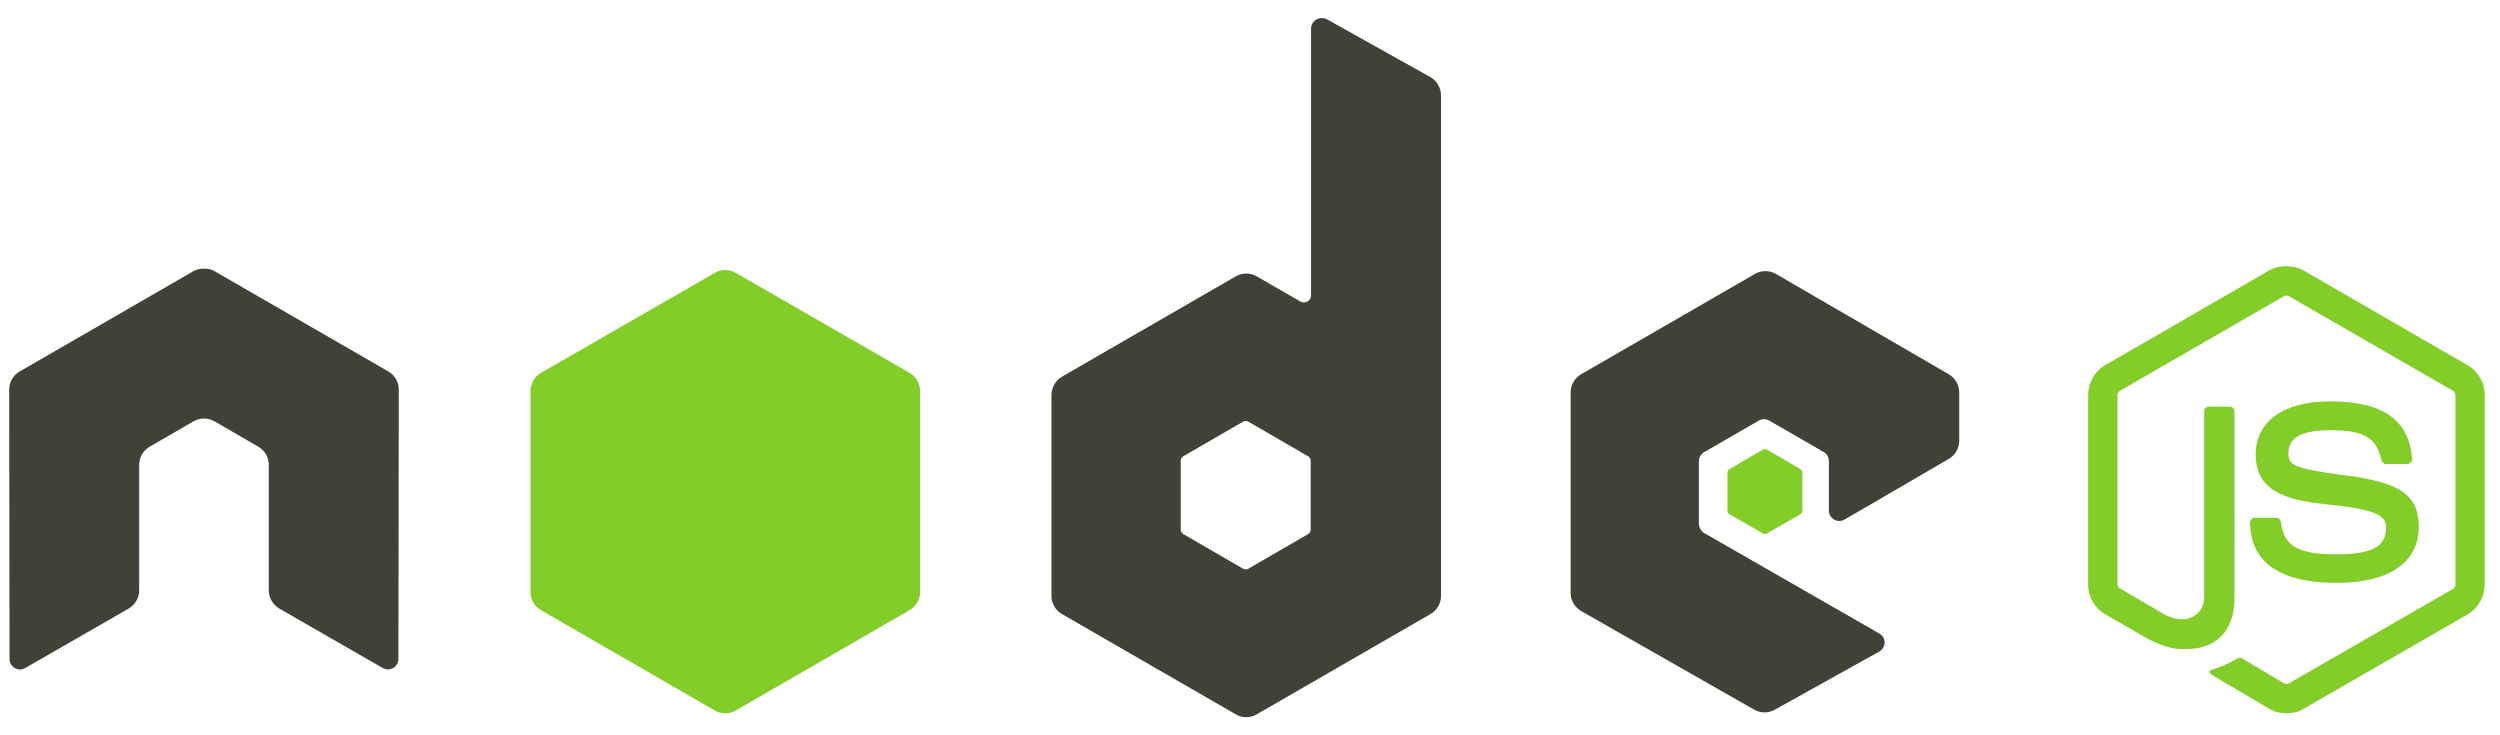 <svg width="136" height="40" viewBox="0 0 136 40" fill="none" xmlns="http://www.w3.org/2000/svg">
<g clip-path="url(#clip0_2173_13199)">
<path d="M124.38 14.48C124.052 14.48 123.733 14.548 123.451 14.707L114.523 19.863C113.945 20.196 113.594 20.825 113.594 21.494V31.787C113.594 32.456 113.945 33.084 114.523 33.417L116.855 34.761C117.987 35.32 118.405 35.311 118.921 35.311C120.598 35.311 121.556 34.293 121.556 32.524V22.369C121.556 22.225 121.431 22.122 121.29 22.122H120.172C120.029 22.122 119.907 22.228 119.907 22.369V32.529C119.907 33.313 119.09 34.102 117.765 33.439L115.341 32.018C115.255 31.971 115.189 31.886 115.189 31.79V21.497C115.189 21.399 115.254 21.3 115.341 21.25L124.25 16.113C124.334 16.065 124.433 16.065 124.516 16.113L133.425 21.25C133.51 21.301 133.577 21.396 133.577 21.497V31.79C133.577 31.889 133.528 31.989 133.444 32.037L124.516 37.174C124.437 37.22 124.332 37.22 124.251 37.174L121.957 35.809C121.888 35.77 121.795 35.773 121.729 35.809C121.096 36.168 120.977 36.21 120.384 36.416C120.237 36.467 120.015 36.546 120.46 36.795L123.455 38.561C123.74 38.726 124.057 38.807 124.384 38.807C124.714 38.807 125.027 38.728 125.313 38.561L134.241 33.423C134.819 33.087 135.17 32.461 135.17 31.793V21.499C135.17 20.831 134.819 20.203 134.241 19.869L125.313 14.713C125.033 14.553 124.712 14.486 124.384 14.486L124.38 14.48ZM126.769 21.835C124.226 21.835 122.712 22.918 122.712 24.717C122.712 26.666 124.215 27.205 126.655 27.446C129.575 27.732 129.802 28.161 129.802 28.735C129.802 29.732 129.008 30.157 127.129 30.157C124.77 30.157 124.251 29.568 124.077 28.392C124.057 28.266 123.96 28.165 123.831 28.165H122.672C122.602 28.166 122.535 28.195 122.486 28.244C122.436 28.293 122.408 28.36 122.406 28.43C122.406 29.932 123.224 31.709 127.127 31.709C129.952 31.709 131.581 30.603 131.581 28.657C131.581 26.734 130.265 26.214 127.525 25.851C124.758 25.482 124.492 25.306 124.492 24.657C124.492 24.122 124.716 23.405 126.766 23.405C128.598 23.405 129.275 23.801 129.553 25.036C129.577 25.152 129.68 25.247 129.8 25.247H130.959C131.03 25.247 131.099 25.203 131.148 25.152C131.197 25.097 131.231 25.036 131.224 24.962C131.045 22.835 129.627 21.834 126.77 21.834L126.769 21.835Z" fill="#83CD29"/>
<path d="M71.89 0.986C71.79 0.986 71.692 1.013 71.606 1.062C71.52 1.112 71.448 1.184 71.398 1.271C71.348 1.357 71.322 1.455 71.321 1.555V16.057C71.321 16.199 71.255 16.327 71.132 16.398C71.071 16.433 71.003 16.452 70.933 16.452C70.863 16.452 70.794 16.433 70.734 16.398L68.364 15.033C68.191 14.933 67.995 14.881 67.795 14.881C67.596 14.881 67.4 14.933 67.227 15.033L57.768 20.492C57.414 20.697 57.199 21.089 57.199 21.497V32.416C57.198 32.616 57.251 32.812 57.351 32.985C57.45 33.158 57.594 33.302 57.767 33.402L67.227 38.861C67.399 38.962 67.596 39.014 67.795 39.014C67.995 39.014 68.191 38.962 68.364 38.861L77.823 33.402C77.996 33.302 78.14 33.158 78.24 32.985C78.34 32.812 78.392 32.616 78.392 32.416V5.195C78.392 4.78 78.166 4.392 77.805 4.19L72.175 1.043C72.086 0.994 71.988 0.985 71.89 0.986ZM11.04 14.616C10.859 14.623 10.69 14.655 10.528 14.749L1.069 20.208C0.895 20.308 0.751 20.451 0.652 20.624C0.552 20.797 0.499 20.994 0.5 21.194L0.519 35.847C0.519 36.051 0.625 36.24 0.804 36.34C0.98 36.446 1.197 36.446 1.372 36.34L6.983 33.117C7.339 32.907 7.571 32.539 7.571 32.132V25.288C7.571 24.88 7.786 24.506 8.14 24.303L10.529 22.919C10.701 22.819 10.898 22.767 11.097 22.768C11.297 22.766 11.493 22.819 11.666 22.919L14.054 24.302C14.407 24.505 14.622 24.88 14.622 25.288V32.131C14.622 32.538 14.859 32.908 15.21 33.116L20.821 36.339C20.997 36.444 21.215 36.444 21.389 36.339C21.563 36.239 21.674 36.05 21.674 35.846L21.693 21.193C21.694 20.993 21.642 20.797 21.542 20.623C21.442 20.45 21.298 20.307 21.124 20.207L11.665 14.748C11.505 14.655 11.335 14.623 11.153 14.616H11.04L11.04 14.616ZM96.04 14.749C95.841 14.748 95.645 14.8 95.472 14.9L86.012 20.36C85.659 20.564 85.443 20.938 85.443 21.345V32.264C85.443 32.675 85.675 33.047 86.031 33.25L95.414 38.598C95.761 38.796 96.184 38.811 96.533 38.617L102.22 35.451C102.4 35.35 102.522 35.163 102.523 34.958C102.523 34.752 102.416 34.568 102.238 34.465L92.722 29.006C92.543 28.904 92.419 28.698 92.419 28.494V25.079C92.419 24.876 92.545 24.689 92.722 24.587L95.679 22.881C95.855 22.779 96.071 22.779 96.248 22.881L99.206 24.587C99.293 24.637 99.365 24.708 99.415 24.795C99.465 24.881 99.491 24.98 99.491 25.079V27.771C99.49 27.871 99.516 27.97 99.566 28.056C99.616 28.142 99.688 28.214 99.775 28.264C99.952 28.366 100.167 28.367 100.344 28.264L106.012 24.966C106.363 24.762 106.581 24.387 106.581 23.981V21.346C106.581 21.146 106.528 20.95 106.428 20.777C106.329 20.604 106.185 20.46 106.012 20.36L96.61 14.901C96.437 14.801 96.24 14.748 96.041 14.749L96.04 14.749ZM67.757 22.9C67.81 22.9 67.862 22.913 67.909 22.938L71.15 24.815C71.239 24.866 71.302 24.96 71.302 25.061V28.814C71.302 28.916 71.239 29.01 71.15 29.061L67.909 30.938C67.821 30.988 67.713 30.988 67.624 30.938L64.383 29.061C64.295 29.01 64.231 28.916 64.231 28.814V25.061C64.231 24.959 64.295 24.866 64.383 24.814L67.624 22.938C67.669 22.912 67.708 22.9 67.757 22.9Z" fill="#404137"/>
<path d="M39.456 14.691C39.256 14.691 39.059 14.743 38.886 14.843L29.427 20.284C29.074 20.488 28.859 20.88 28.859 21.288V32.207C28.858 32.407 28.91 32.603 29.01 32.776C29.11 32.949 29.254 33.093 29.427 33.192L38.886 38.652C39.059 38.752 39.255 38.805 39.455 38.805C39.655 38.805 39.851 38.752 40.024 38.652L49.483 33.192C49.656 33.093 49.8 32.949 49.9 32.776C50 32.603 50.052 32.407 50.052 32.207V21.288C50.052 20.88 49.837 20.487 49.483 20.283L40.024 14.843C39.851 14.742 39.654 14.69 39.455 14.691L39.456 14.691ZM96.022 24.435C95.984 24.435 95.942 24.435 95.908 24.453L94.088 25.515C94.055 25.534 94.026 25.561 94.006 25.595C93.986 25.628 93.975 25.666 93.975 25.705V27.79C93.975 27.869 94.02 27.94 94.088 27.98L95.908 29.022C95.939 29.042 95.976 29.052 96.012 29.052C96.049 29.052 96.085 29.042 96.116 29.022L97.936 27.98C98.004 27.941 98.05 27.869 98.05 27.79V25.705C98.05 25.626 98.004 25.555 97.936 25.515L96.116 24.453C96.083 24.433 96.059 24.435 96.022 24.435L96.022 24.435Z" fill="#83CD29"/>
</g>
<defs>
<clipPath id="clip0_2173_13199">
<rect width="135" height="38.029" fill="white" transform="translate(0.5 0.986)"/>
</clipPath>
</defs>
</svg>
